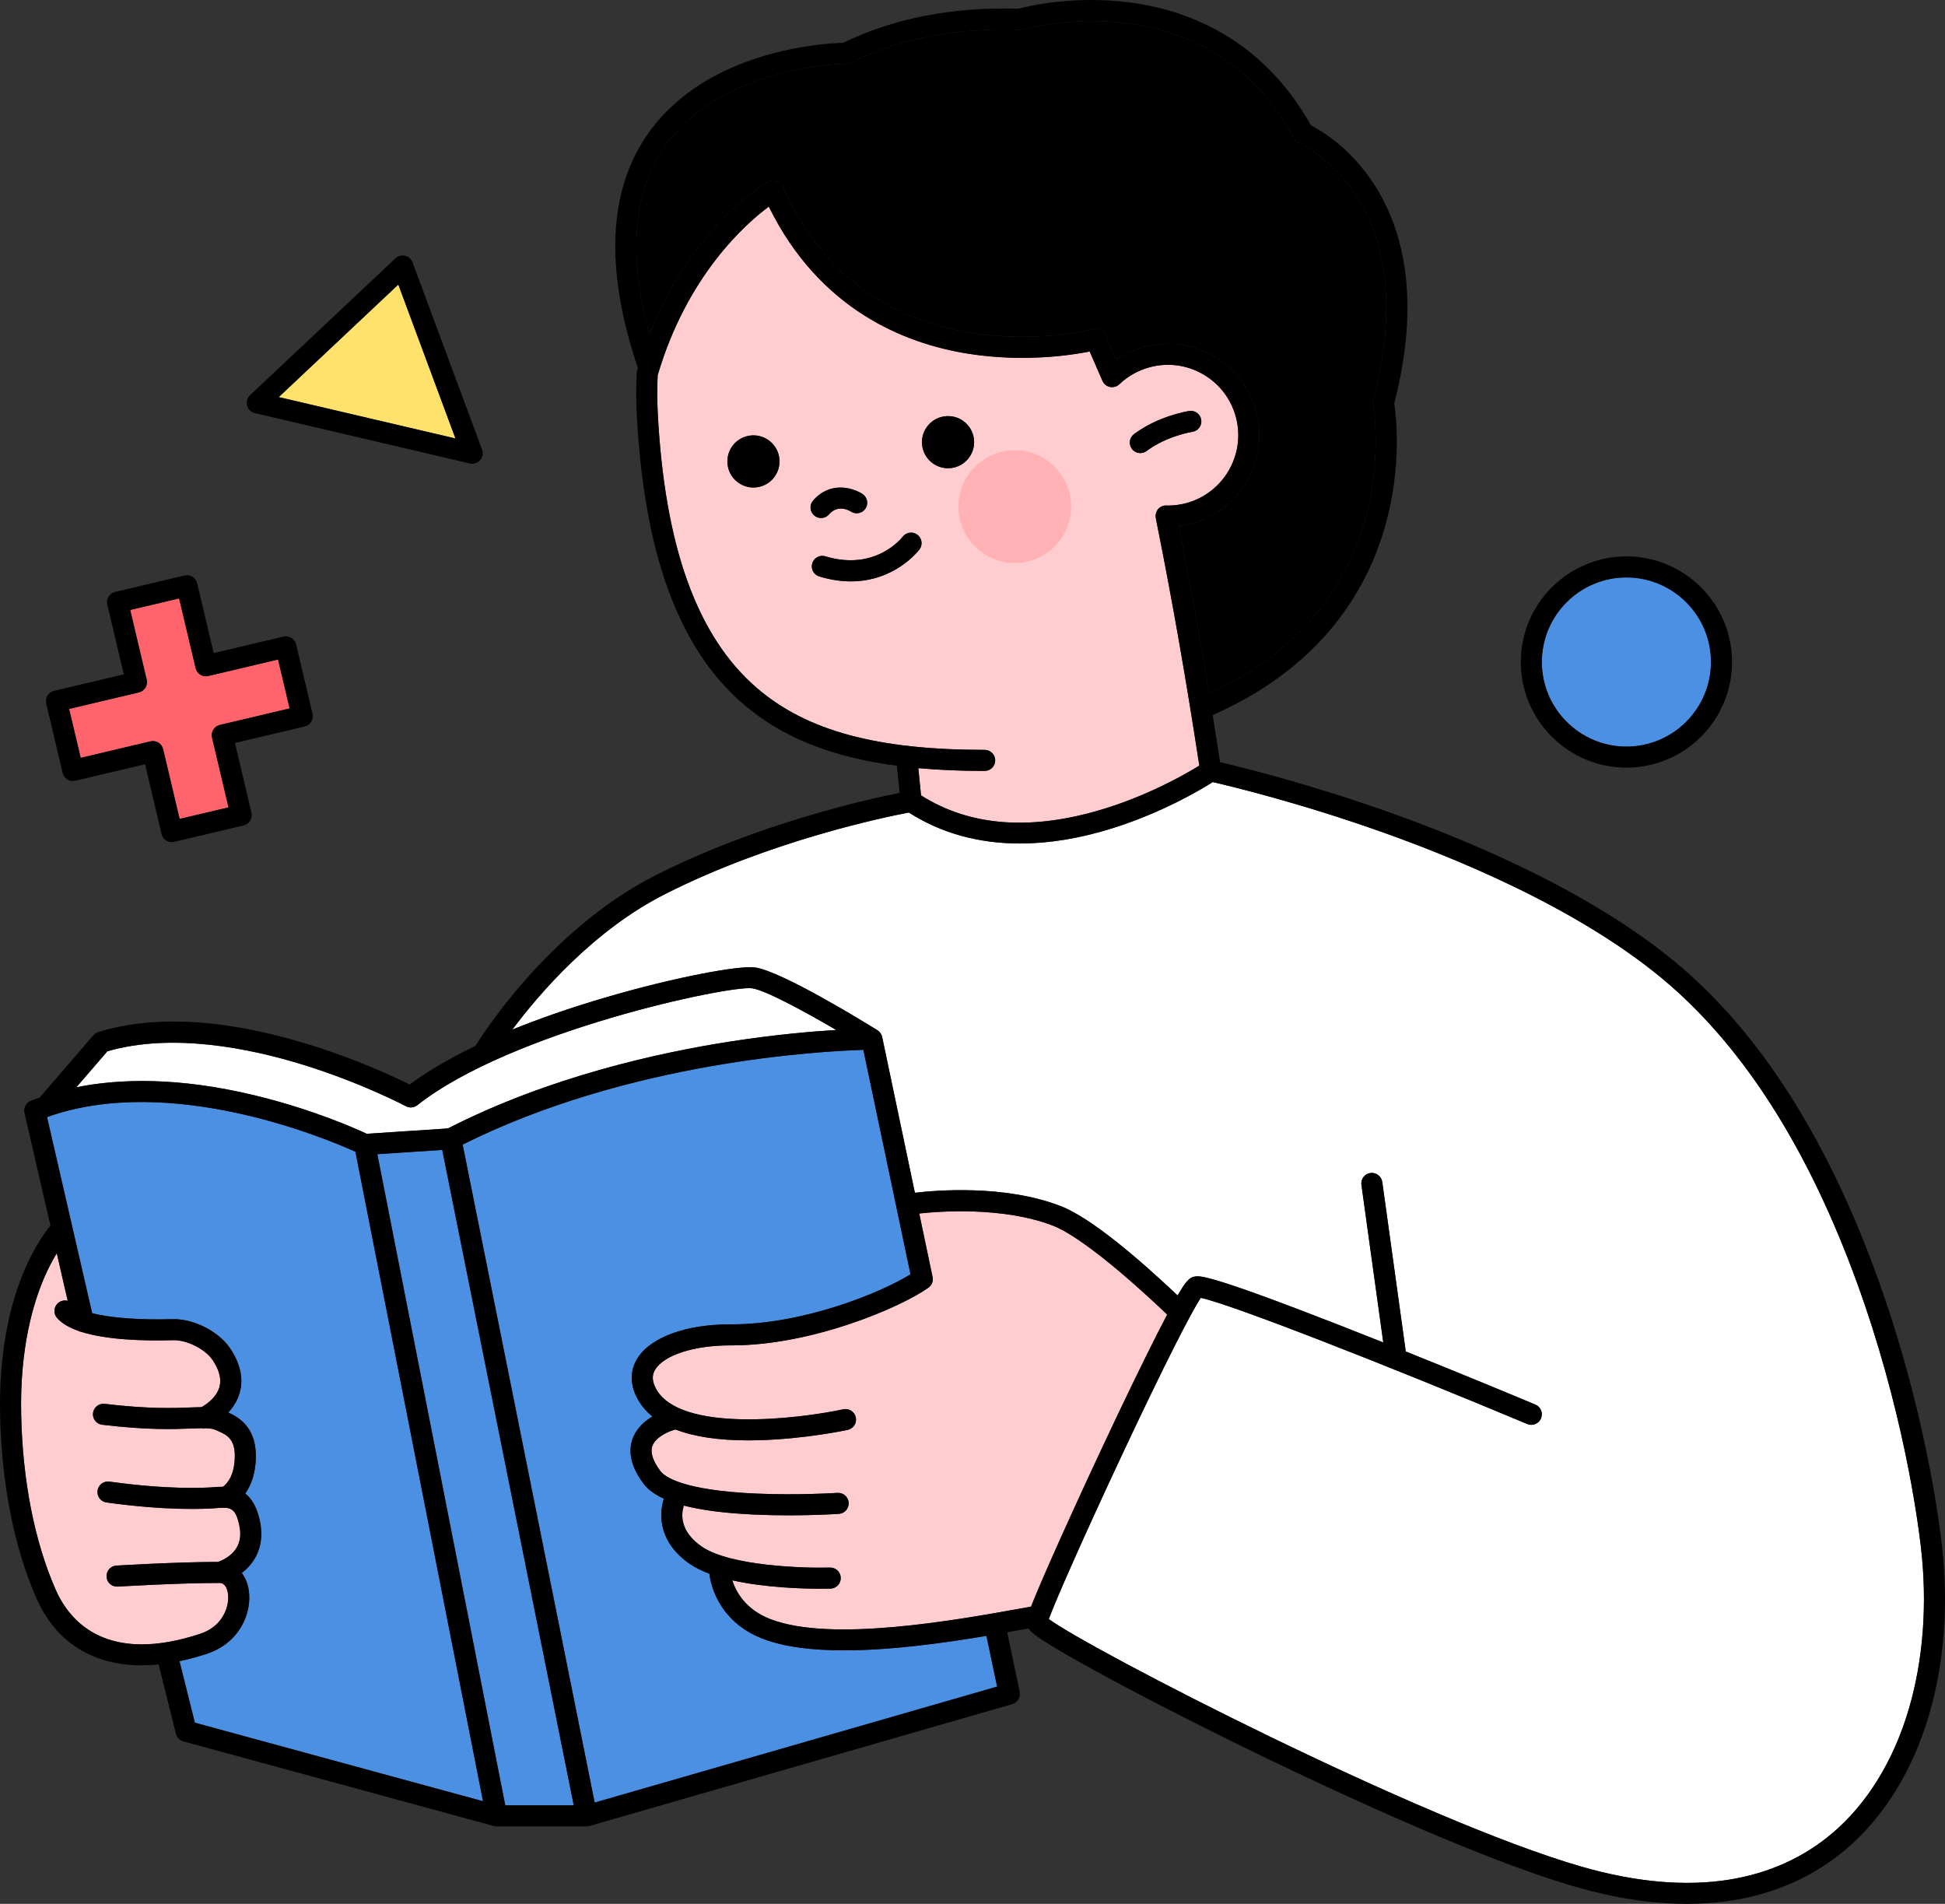 <svg xmlns="http://www.w3.org/2000/svg" id="Layer_2" viewBox="0 0 1502.663 1470.686"><rect x="0" y="0" width="1502.663" height="1470.686" fill="#333333" stroke="none"/><g id="Layer_1-2"><path d="M581.02,763.443c9.824,1.31,39.403,17.197,65.035,32.2-19.091,1.146-47.015,3.567-80.354,8.686-57.401,8.812-141.941,27.646-219.678,67.378l-62.675,4.123c-8.356-3.907-41.584-18.753-85.807-29.494-59.701-14.501-105.4-13.119-138.576-6.433l24.003-27.808c49.89-14.443,109.224-2.504,150.489,10.183,45.819,14.087,79.758,32.068,80.096,32.248,2.85,1.52,6.33,1.21,8.866-.793,72.278-57.061,240.631-92.676,258.6-90.29Z" style="fill:#fff;"></path><path d="M1256.531,576.73c-36.025,0-65.333-29.308-65.333-65.333s29.308-65.333,65.333-65.333,65.333,29.308,65.333,65.333-29.308,65.333-65.333,65.333Z" style="fill:#4b90e2;"></path><polygon points="307.735 219.801 351.895 338.727 215.352 306.742 307.735 219.801" style="fill:#ffe26b;"></polygon><path d="M169.861,559.988c-2.099.497-3.915,1.806-5.047,3.642-1.134,1.835-1.492,4.045-.995,6.144l12.747,53.899-37.792,8.938-12.747-53.899c-1.034-4.372-5.419-7.072-9.786-6.043l-53.9,12.748-8.938-37.792,53.9-12.747c2.099-.497,3.915-1.806,5.047-3.642,1.134-1.835,1.492-4.045.995-6.144l-12.747-53.899,37.792-8.938,12.747,53.899c.496,2.099,1.806,3.915,3.641,5.048,1.836,1.133,4.049,1.488,6.145.995l53.898-12.748,8.939,37.792-53.9,12.747Z" style="fill:#ff636b;"></path><path d="M667.011,811.011l36.419,173.362c-23.68,14.683-83.523,38.851-138.865,38.657-34.828-.104-62.544,10.152-72.431,26.788-3.907,6.574-6.996,17.266.468,30.878,2.811,5.125,6.63,9.632,11.427,13.531-6.012,3.558-12.425,9.094-15.352,17.363-3.69,10.424-.838,22.029,8.478,34.493,3.378,4.519,8.621,8.392,15.758,11.64-4.173,12.369-3.945,34.038,20.283,50.557,4.223,2.879,9.288,5.317,14.873,7.395.403,4.137,4.695,36.221,41.457,50.326,16.823,6.455,38.769,8.878,62.545,8.878,36.311,0,76.888-5.648,110.033-11.203l8.233,39.188-310.912,89.592-101.997-508.285c128.547-64.307,276.895-72.199,309.584-73.159Z" style="fill:#4b90e2;"></path><path d="M595.352,1250.815c-19.688-7.555-26.966-21.648-29.619-30.032,25.642,5.736,55.148,6.483,68.623,6.483,4.135,0,6.757-.07,7.297-.086,4.489-.131,8.021-3.876,7.891-8.365-.131-4.489-3.877-8.021-8.365-7.892-20.073.579-76.962-1.179-98.822-16.082-18.034-12.296-15.886-26.223-14.034-31.817,14.014,3.651,32.229,5.962,54.841,6.976,9.143.41,18.055.56,26.196.56,21.593,0,37.794-1.055,38.717-1.116,4.482-.298,7.872-4.173,7.575-8.654-.297-4.482-4.157-7.883-8.653-7.576-.304.02-30.733,1.997-63.237.531-56.579-2.552-70.305-13.019-73.58-17.401-5.846-7.822-7.928-14.311-6.187-19.29,2.557-7.311,13.206-11.552,17.093-12.57.253-.066.498-.146.739-.234,14.432,5.594,33.246,8.416,56.364,8.416,2.687,0,5.425-.038,8.228-.114,35.478-.962,67.182-7.707,68.515-7.993,4.39-.944,7.183-5.269,6.239-9.659-.943-4.391-5.268-7.186-9.659-6.242-33.842,7.267-125.798,18.596-144.652-15.784-4.091-7.461-2.386-11.989-.747-14.747,6.708-11.287,29.939-18.833,57.891-18.833.384.001.768.002,1.153.002,62.439.001,130.613-29.33,151.933-44.466.042-.028.083-.056.124-.085.01-.008.023-.016.034-.023.042-.03.079-.064.12-.095.166-.124.33-.25.485-.385.083-.072.16-.149.239-.224.109-.103.22-.206.324-.315.1-.105.192-.214.285-.324.074-.087.151-.173.222-.264.098-.126.189-.256.279-.386.058-.084.118-.167.173-.253.084-.132.161-.268.237-.404.053-.095.108-.189.157-.286.064-.127.122-.256.179-.386.051-.115.102-.229.148-.345.045-.114.083-.23.122-.346.047-.137.093-.274.132-.414.028-.101.051-.204.075-.306.037-.155.073-.31.101-.469.017-.096.028-.194.042-.29.023-.162.045-.323.058-.487.009-.108.01-.217.014-.326.006-.15.013-.299.01-.451-.003-.141-.014-.282-.024-.423-.009-.118-.013-.236-.026-.355-.021-.189-.055-.378-.089-.566-.012-.064-.017-.128-.03-.192l-.017-.078c-.003-.015-.006-.03-.009-.045l-10.273-48.899c15.73-1.72,64.691-5.432,103.214,9.364,17.245,6.624,49.324,31.587,88.347,68.698-2.271,4.303-4.75,9.093-7.453,14.411-11.119,21.879-26.071,52.749-42.1,86.925-14.691,31.321-29.426,63.58-40.425,88.504-8.005,18.138-12.583,29.04-15.208,35.776-.067.01-.134.014-.2.026l-6.019,1.085c-51.677,9.331-147.868,26.697-194.988,8.617Z" style="fill:#ffcdcf;"></path><polygon points="341.666 888.293 443.262 1394.583 390.349 1394.583 291.531 891.591 341.666 888.293" style="fill:#4b90e2;"></polygon><path d="M52.318,1004.874c-2.518-.68-5.317-.138-7.44,1.695-3.4,2.935-3.775,8.071-.839,11.47,3.678,4.259,9.442,7.532,16.531,10.034.78.411,1.626.697,2.511.837,19.369,6.096,47.346,7.016,70.762,6.373,10.412-.28,24.639,6.798,30.315,15.164,5.284,7.787,7.095,14.842,5.385,20.967-2.291,8.201-10.262,13.542-13.822,15.572-2.563.027-5.314.133-8.341.252-12.9.507-32.393,1.278-66.486-2.788-4.45-.534-8.506,2.652-9.038,7.112-.531,4.46,2.652,8.506,7.112,9.038,35.372,4.22,55.641,3.419,69.053,2.89,2.996-.118,5.494-.208,7.648-.237.55.117,1.109.197,1.677.197.561,0,1.127-.06,1.688-.18,3.601.111,6.045.565,8.365,1.67.496.237,1.036.482,1.61.742,5.813,2.635,12.404,5.622,12.404,18.905,0,15.622-6.413,21.931-9.136,23.907-2.534-.01-4.935.173-7.058.336l-.203.015c-7.451.573-35.285,1.955-80.468-4.319-4.468-.627-8.556,2.489-9.175,6.936-.617,4.449,2.488,8.556,6.936,9.174,46.798,6.5,76.093,5.031,83.954,4.427l.204-.016c11.105-.855,15.259-1.174,18.341,12.889,2.091,9.543.115,16.921-6.041,22.553-3.917,3.584-8.417,5.413-10.258,6.059-33.069.07-78.127,2.822-78.584,2.85-4.483.276-7.893,4.135-7.617,8.617.276,4.483,4.153,7.894,8.616,7.617.458-.028,46.179-2.822,78.844-2.822.005,0,.009.001.014.001.003,0,.006-.001.009-.001,4.536.007,5.918,5.553,6.301,7.939,1.432,8.912-3.086,25.29-21.31,31.305-17.544,5.79-32.505,8.201-45.245,8.201-40.711.003-58.803-24.608-66.535-42.228-16.365-37.299-25.584-84.213-26.658-135.671-1.057-50.579,9.144-85.323,17.888-105.563,3.31-7.663,6.657-13.849,9.624-18.696l8.464,36.776Z" style="fill:#ffcdcf;"></path><path d="M186.611,1256.207c4.991-8.665,7.01-18.884,5.539-28.038-.831-5.168-2.706-9.602-5.36-13.098,9.9-7.561,18.281-20.638,13.905-40.615-2.323-10.602-6.422-16.962-11.212-20.735,4.334-6.106,8.193-15.391,8.193-29.133,0-23.017-14.428-30.284-21.306-33.424,3.681-3.992,7.039-9.049,8.795-15.224,3.124-10.989.584-22.639-7.548-34.624-8.781-12.941-28.239-22.74-44.222-22.291-26.139.72-48.162-1.005-62.186-4.586l-34.87-151.519c95.274-34.13,216.009,16.738,238.249,26.795l98.565,501.707-222.607-60.675-11.863-47.518c6.857-1.428,13.926-3.33,21.196-5.73,11.686-3.856,20.93-11.22,26.732-21.293Z" style="fill:#4b90e2;"></path><path d="M508.114,289.833c-.458,9.464-.456,19.074.029,28.587,5.282,103.663,30.384,173.39,76.742,213.165,38.431,32.974,92.637,47.679,175.765,47.679.03,0,.067-.012.098,0,4.491,0,8.132,3.64,8.133,8.131.001,4.529-3.725,8.153-8.23,8.134-18.336-0-35.341-.713-51.177-2.154l2.091,21.035c38.097,24.19,85.909,27.608,142.184,10.139,34.78-10.795,62.55-26.784,72.813-33.114-9.949-65.256-20.886-127.679-32.524-185.614-.375-1.868-.66-3.285-.847-4.237-.075-.382-.119-.737-.165-1.093-.146-.638-.226-1.301-.211-1.985.019-.875.18-1.713.454-2.497,1.107-3.821,4.427-5.008,5.714-5.322.989-.241,1.982-.278,2.941-.15,4.827.024,9.649-.566,14.362-1.82,28.963-7.71,46.254-37.546,38.544-66.508-3.735-14.03-12.71-25.767-25.272-33.046-12.563-7.28-27.207-9.23-41.237-5.498-8.829,2.35-16.965,6.904-23.526,13.169-.038.036-.079.066-.118.102-.123.113-.25.222-.381.328-.089.073-.18.143-.272.212-.114.085-.231.166-.35.245-.12.08-.241.156-.364.229-.098.058-.198.113-.299.168-.149.08-.299.154-.451.224-.048.022-.091.048-.14.069-.044.019-.089.032-.134.05-.163.068-.328.129-.495.185-.102.035-.203.069-.305.099-.147.043-.294.081-.443.115-.124.029-.248.059-.372.082-.125.023-.251.04-.377.058-.145.02-.29.04-.434.052-.109.009-.218.012-.327.017-.116.005-.233.018-.349.018-.032,0-.062-.006-.093-.007-.331-.004-.66-.028-.989-.072-.082-.011-.163-.028-.245-.041-.284-.047-.565-.108-.843-.185-.065-.018-.131-.033-.195-.052-.333-.101-.66-.223-.98-.367-.049-.022-.095-.047-.142-.07-.272-.129-.537-.274-.795-.435-.068-.042-.136-.082-.202-.126-.284-.188-.56-.39-.824-.617-.054-.046-.102-.099-.155-.147-.143-.13-.287-.258-.423-.4-.059-.062-.109-.13-.167-.193-.075-.083-.148-.167-.219-.254-.22-.266-.427-.54-.608-.825-.003-.005-.007-.01-.011-.015-.202-.321-.372-.655-.524-.996-.014-.032-.034-.059-.048-.091l-9.845-22.654c-14.759,2.938-51.562,8.483-94.295,1.633-48.931-7.844-114.47-34.038-153.632-113.579-17.78,13.203-63.152,53.143-85.835,130.242ZM876.119,335.345c19.177-14.298,41.773-17.736,42.725-17.875,4.433-.644,8.555,2.419,9.214,6.855.658,4.437-2.408,8.57-6.844,9.236-.194.029-19.584,3.052-35.373,14.823-1.459,1.088-3.164,1.613-4.855,1.613-2.48,0-4.929-1.131-6.526-3.272-2.685-3.601-1.942-8.696,1.659-11.381ZM729.417,321.647c10.999-1.667,21.268,5.898,22.936,16.897,1.667,11-5.898,21.268-16.898,22.936-11,1.667-21.268-5.898-22.936-16.898-1.667-11,5.898-21.268,16.898-22.936ZM627.528,435.146c1.307-4.297,5.853-6.72,10.147-5.414,38.404,11.681,58.806-13.926,59.713-15.098,2.713-3.559,7.794-4.259,11.367-1.561,3.585,2.706,4.297,7.806,1.591,11.39-.913,1.21-19.073,24.644-52.993,24.644-7.393,0-15.538-1.114-24.413-3.814-4.297-1.307-6.721-5.851-5.414-10.147ZM628.164,386.718c13.072-15.17,30.651-10.009,38.12-5.162,3.768,2.446,4.839,7.482,2.393,11.249-2.445,3.767-7.482,4.838-11.249,2.394-.991-.644-9.887-6.051-16.944,2.137-1.609,1.866-3.879,2.824-6.164,2.824-1.88,0-3.769-.648-5.305-1.972-3.402-2.932-3.784-8.067-.852-11.469ZM579.076,336.536c10.999-1.667,21.268,5.898,22.936,16.898,1.667,11-5.898,21.268-16.898,22.936-10.999,1.667-21.268-5.898-22.936-16.898-1.667-11,5.898-21.268,16.898-22.936Z" style="fill:#ffcdcf;"></path><path d="M910.718,406.305c3.278-.397,6.536-1.017,9.751-1.873,37.63-10.017,60.094-48.78,50.078-86.41-4.853-18.229-16.513-33.477-32.834-42.935-16.321-9.459-35.348-11.995-53.577-7.143-7.784,2.072-15.136,5.494-21.738,10.009l-8.278-19.048c-1.596-3.673-5.627-5.634-9.505-4.63-.426.11-43.84,11.075-95.007,2.745-29.698-4.834-56.207-15.147-78.791-30.653-28.188-19.354-50.439-47.006-66.134-82.188-.938-2.103-2.723-3.71-4.914-4.421-2.191-.714-4.579-.463-6.575.689-2.6,1.498-58.385,34.471-91.384,117.719-16.989-61.656-12.727-110.858,12.766-146.45,43.971-61.391,137.805-62.38,138.747-62.383,1.249-.004,2.486-.295,3.604-.851,37.224-18.518,81.151-27.093,130.552-25.469.857.028,1.715-.081,2.54-.32.351-.101,36.304-10.283,80.067-4.769,57.838,7.288,101.499,37.246,129.769,89.044.88,1.611,2.278,2.878,3.969,3.593.222.096,24.812,10.943,43.998,40.471,25.506,39.257,30.057,93.934,13.162,158.122-.307,1.166-.351,2.385-.128,3.57.072.389,7.219,40.384-6.08,88.176-7.745,27.831-20.835,52.883-38.907,74.46-20.726,24.745-48.179,45.02-81.669,60.396-7.407-44.978-15.268-88.319-23.483-129.453Z"></path><path d="M927.689,1002.58c22.987,4.672,145.319,52.651,252.234,97.448,4.144,1.734,8.908-.216,10.643-4.358,1.736-4.143-.216-8.908-4.358-10.644-24.949-10.454-61.934-25.691-100.242-41.078.001-.381-.014-.764-.068-1.153l-17.986-129.736c-.617-4.449-4.727-7.555-9.172-6.939-4.449.617-7.555,4.724-6.939,9.172l16.877,121.739c-11.484-4.576-22.943-9.104-34.091-13.459-99.157-38.739-107.082-37.948-110.893-37.564-4.856.486-7.757,4.119-13.872,14.709-29.377-27.732-66.791-59.986-90.592-69.128-43.634-16.76-97.118-12.02-112.408-10.185l-25.278-120.331c-.004-.02-.013-.037-.017-.057-.088-.404-.211-.8-.359-1.187-.026-.068-.051-.135-.079-.202-.154-.371-.335-.731-.544-1.077-.034-.056-.069-.109-.104-.164-.222-.349-.465-.685-.741-1-.011-.013-.024-.024-.035-.037-.267-.3-.562-.58-.877-.843-.042-.035-.081-.072-.123-.105-.247-.198-.504-.386-.78-.558-7.503-4.674-73.901-45.747-94.716-48.523-12.015-1.606-61.118,7.305-115.058,23.119-28.256,8.284-52.139,16.701-72.297,24.909,20.875-27.905,62.808-76.755,118.085-104.728,82.101-41.548,170.825-59.666,188.25-62.96,24.778,15.898,53.769,23.923,85.851,23.923,22.3,0,46.088-3.865,70.978-11.63,38.869-12.126,68.669-29.92,77.972-35.82,13.564,3.115,67.745,16.122,132.611,39.267,68.625,24.487,163.595,65.644,226.311,122.664,56.442,51.315,103.074,126.774,138.601,224.28,35.21,96.637,46.874,181.349,49.61,205.011,5.039,43.577,1.82,86.667-9.31,124.612-11.75,40.059-32.215,73.312-59.184,96.162-22.33,18.92-49.143,30.991-79.695,35.877-33.723,5.391-72.053,2.022-113.92-10.02-124.081-35.689-380.936-168.424-411.693-191.305,5.064-13.894,26.561-62.753,55.356-124.238,34.363-73.374,55.219-113.756,62.051-123.865Z" style="fill:#fff;"></path><circle cx="783.992" cy="391.352" r="43.511" transform="translate(-47.102 668.991) rotate(-45)" style="fill:#ffb1b4;"></circle><path d="M876.119,335.345c19.177-14.298,41.773-17.736,42.725-17.875,4.433-.644,8.555,2.419,9.214,6.855.658,4.437-2.408,8.57-6.844,9.236-.194.029-19.584,3.052-35.373,14.823-1.459,1.088-3.164,1.613-4.855,1.613-2.48,0-4.929-1.131-6.526-3.272-2.685-3.601-1.942-8.696,1.659-11.381Z"></path><path d="M666.284,381.555c3.768,2.446,4.839,7.482,2.393,11.249-2.445,3.767-7.482,4.838-11.249,2.394-.991-.644-9.887-6.051-16.944,2.137-1.609,1.866-3.879,2.824-6.164,2.824-1.88,0-3.769-.648-5.305-1.972-3.402-2.932-3.784-8.067-.852-11.469,13.072-15.17,30.651-10.009,38.12-5.162Z"></path><path d="M637.675,429.732c38.404,11.681,58.806-13.926,59.713-15.098,2.713-3.559,7.794-4.259,11.367-1.561,3.585,2.706,4.297,7.806,1.591,11.39-.913,1.21-19.073,24.644-52.993,24.644-7.393,0-15.538-1.114-24.413-3.814-4.297-1.307-6.721-5.851-5.414-10.147,1.307-4.297,5.853-6.72,10.147-5.414Z"></path><path d="M729.417,321.647c10.999-1.667,21.268,5.898,22.936,16.897,1.667,11-5.898,21.268-16.898,22.936-11,1.667-21.268-5.898-22.936-16.898-1.667-11,5.898-21.268,16.898-22.936Z"></path><path d="M579.076,336.536c10.999-1.667,21.268,5.898,22.936,16.898,1.667,11-5.898,21.268-16.898,22.936-10.999,1.667-21.268-5.898-22.936-16.898-1.667-11,5.898-21.268,16.898-22.936Z"></path><path d="M38.947,946.773c-10.105,12.263-40.723,56.917-38.866,145.925,1.119,53.574,10.811,102.63,28.026,141.867,14.961,34.096,43.551,51.865,81.343,51.866,4.25,0,8.62-.233,13.096-.684l13.373,53.565c.714,2.856,2.913,5.103,5.752,5.876l239.849,65.375c.144.039.293.058.44.089.149.032.295.067.447.09.374.058.75.093,1.129.099.039.001.076.01.115.01.013,0,.025-.002.038-.002h69.471c.007,0,.014.002.021.002.338,0,.68-.03,1.023-.073.093-.012.184-.027.277-.041.103-.017.206-.025.309-.046.167-.033.326-.081.488-.124.054-.014.11-.019.164-.035l326.66-94.13c4.093-1.179,6.583-5.317,5.707-9.486l-9.665-46.006c5.34-.944,10.396-1.857,15.088-2.704l1.312-.236c2.093,3.158,6.597,6.368,14.931,11.584,8.278,5.18,19.982,11.935,34.786,20.078,31.039,17.073,71.374,37.872,113.575,58.569,51.508,25.259,179.915,86.487,259.646,109.42,30.345,8.728,59.041,13.068,85.731,13.068,48.19,0,89.847-14.145,122.894-42.146,29.403-24.913,51.629-60.873,64.277-103.994,11.737-40.017,15.146-85.336,9.86-131.058-2.788-24.108-14.667-110.406-50.485-208.711-36.438-100.007-84.53-177.642-142.942-230.747-64.754-58.873-161.903-101.027-231.999-126.023-62.65-22.341-115.52-35.363-132.217-39.259-1.864-12.224-3.763-24.349-5.694-36.365,37.712-16.658,68.56-39.146,91.73-66.932,19.569-23.467,33.701-50.68,42.003-80.884,12.607-45.861,7.895-84.119,6.519-92.968,9.747-37.734,12.528-72.41,8.264-103.09-3.511-25.266-11.772-47.889-24.551-67.24-18.256-27.642-40.408-40.562-48.022-44.413C974.169,27.918,914.767,7.04,871.516,1.713c-42.714-5.261-77.577,3.1-84.743,5.006-50.891-1.503-96.441,7.371-135.421,26.38-14.743.373-104.181,5.286-149.938,69.064-31.574,44.009-34.481,105.246-8.64,182.01.009.026.021.049.029.075-.194.651-.392,1.293-.583,1.948-.009.031-.013.062-.022.094-.041.147-.073.298-.106.449-.028.126-.057.252-.078.378-.02.117-.032.236-.047.355-.02.163-.04.326-.05.488-.002.029-.007.057-.009.087-.535,10.321-.538,20.819-.009,31.2,5.521,108.354,32.473,181.848,82.395,224.681,29.731,25.509,67.595,40.91,118.653,47.623l2.081,20.928c-25.179,5.012-109.754,23.794-188.471,63.63-83.876,42.446-136.478,127.268-139.268,131.839-22.918,11-39.274,21.251-50.776,29.822-11.056-5.519-40.498-19.425-78.273-31.039-64.085-19.703-118.677-22.906-162.259-9.525-1.462.45-2.769,1.302-3.769,2.461l-41.41,47.975c-2.451.874-4.799,1.765-7.024,2.665-3.705,1.5-5.771,5.468-4.874,9.363l20.046,87.103ZM581.02,763.443c9.824,1.31,39.403,17.197,65.035,32.2-19.091,1.146-47.015,3.567-80.354,8.686-57.401,8.812-141.941,27.646-219.678,67.378l-62.675,4.123c-8.356-3.907-41.584-18.753-85.807-29.494-59.701-14.501-105.4-13.119-138.576-6.433l24.003-27.808c49.89-14.443,109.224-2.504,150.489,10.183,45.819,14.087,79.758,32.068,80.096,32.248,2.85,1.52,6.33,1.21,8.866-.793,72.278-57.061,240.631-92.676,258.6-90.29ZM508.114,289.833c22.682-77.099,68.055-117.039,85.835-130.242,39.162,79.541,104.701,105.735,153.632,113.579,42.733,6.85,79.536,1.305,94.295-1.633l9.845,22.654c.014.032.034.06.048.091.153.34.322.674.524.996.003.005.007.01.011.015.181.285.388.559.608.825.071.087.144.171.219.254.057.064.107.131.167.193.136.142.28.27.423.4.053.048.102.1.155.147.263.227.539.43.824.617.066.044.134.084.202.126.259.161.524.306.795.435.048.023.094.048.142.07.32.144.647.266.98.367.064.02.13.034.195.052.279.077.56.138.843.185.082.014.163.03.245.041.328.044.658.068.989.072.031 0.0.062.007.093.007.116,0,.233-.013.349-.018.109-.005.218-.007.327-.017.145-.012.29-.032.434-.052.126-.017.251-.034.377-.058.124-.023.248-.052.372-.082.148-.035.296-.072.443-.115.102-.03.204-.064.305-.099.167-.056.331-.118.495-.185.044-.018.089-.031.134-.05.048-.021.092-.047.14-.069.152-.07.302-.144.451-.224.102-.054.201-.11.299-.168.123-.073.244-.149.364-.229.119-.079.236-.161.35-.245.092-.069.182-.139.272-.212.131-.106.258-.215.381-.328.038-.035.08-.066.118-.102,6.561-6.266,14.696-10.819,23.526-13.169,14.03-3.733,28.674-1.782,41.237,5.498,12.562,7.28,21.537,19.016,25.272,33.046,7.71,28.963-9.581,58.799-38.544,66.508-4.713,1.254-9.534,1.844-14.362,1.82-.959-.128-1.952-.091-2.941.15-1.288.314-4.607,1.502-5.714,5.322-.274.784-.435,1.622-.454,2.497-.015.684.065,1.347.211,1.985.046.356.089.711.165,1.093.187.952.472,2.369.847,4.237,11.638,57.935,22.575,120.358,32.524,185.614-10.263,6.33-38.033,22.319-72.813,33.114-56.274,17.469-104.087,14.051-142.184-10.139l-2.091-21.035c15.835,1.441,32.84,2.153,51.177,2.154,4.505.019,8.231-3.605,8.23-8.134-.001-4.491-3.642-8.131-8.133-8.131-.03-.012-.067,0-.098,0-83.128.001-137.334-14.705-175.765-47.679-46.357-39.775-71.46-109.501-76.742-213.165-.485-9.512-.487-19.123-.029-28.587ZM934.201,535.758c-7.407-44.978-15.268-88.319-23.483-129.453,3.278-.397,6.536-1.017,9.751-1.873,37.63-10.017,60.094-48.78,50.078-86.41-4.853-18.229-16.513-33.477-32.834-42.935-16.321-9.459-35.348-11.995-53.577-7.143-7.784,2.072-15.136,5.494-21.738,10.009l-8.278-19.048c-1.596-3.673-5.627-5.634-9.505-4.63-.426.11-43.84,11.075-95.007,2.745-29.698-4.834-56.207-15.147-78.791-30.653-28.188-19.354-50.439-47.006-66.134-82.188-.938-2.103-2.723-3.71-4.914-4.421-2.191-.714-4.579-.463-6.575.689-2.6,1.498-58.385,34.471-91.384,117.719-16.989-61.656-12.727-110.858,12.766-146.45,43.971-61.391,137.805-62.38,138.747-62.383,1.249-.004,2.486-.295,3.604-.851,37.224-18.518,81.151-27.093,130.552-25.469.857.028,1.715-.081,2.54-.32.351-.101,36.304-10.283,80.067-4.769,57.838,7.288,101.499,37.246,129.769,89.044.88,1.611,2.278,2.878,3.969,3.593.222.096,24.812,10.943,43.998,40.471,25.506,39.257,30.057,93.934,13.162,158.122-.307,1.166-.351,2.385-.128,3.57.072.389,7.219,40.384-6.08,88.176-7.745,27.831-20.835,52.883-38.907,74.46-20.726,24.745-48.179,45.02-81.669,60.396ZM810.283,1250.683c5.064-13.894,26.561-62.753,55.356-124.238,34.363-73.374,55.219-113.756,62.051-123.865,22.987,4.672,145.319,52.651,252.234,97.448,4.144,1.734,8.908-.216,10.643-4.358,1.736-4.143-.216-8.908-4.358-10.644-24.949-10.454-61.934-25.691-100.242-41.078.001-.381-.014-.764-.068-1.153l-17.986-129.736c-.617-4.449-4.727-7.555-9.172-6.939-4.449.617-7.555,4.724-6.939,9.172l16.877,121.739c-11.484-4.576-22.943-9.104-34.091-13.459-99.157-38.739-107.082-37.948-110.893-37.564-4.856.486-7.757,4.119-13.872,14.709-29.377-27.732-66.791-59.986-90.592-69.128-43.634-16.76-97.118-12.02-112.408-10.185l-25.278-120.331c-.004-.02-.013-.037-.017-.057-.088-.404-.211-.8-.359-1.187-.026-.068-.051-.135-.079-.202-.154-.371-.335-.731-.544-1.077-.034-.056-.069-.109-.104-.164-.222-.349-.465-.685-.741-1-.011-.013-.024-.024-.035-.037-.267-.3-.562-.58-.877-.843-.042-.035-.081-.072-.123-.105-.247-.198-.504-.386-.78-.558-7.503-4.674-73.901-45.747-94.716-48.523-12.015-1.606-61.118,7.305-115.058,23.119-28.256,8.284-52.139,16.701-72.297,24.909,20.875-27.905,62.808-76.755,118.085-104.728,82.101-41.548,170.825-59.666,188.25-62.96,24.778,15.898,53.769,23.923,85.851,23.923,22.3,0,46.088-3.865,70.978-11.63,38.869-12.126,68.669-29.92,77.972-35.82,13.564,3.115,67.745,16.122,132.611,39.267,68.625,24.487,163.595,65.644,226.311,122.664,56.442,51.315,103.074,126.774,138.601,224.28,35.21,96.637,46.874,181.349,49.61,205.011,5.039,43.577,1.82,86.667-9.31,124.612-11.75,40.059-32.215,73.312-59.184,96.162-22.33,18.92-49.143,30.991-79.695,35.877-33.723,5.391-72.053,2.022-113.92-10.02-124.081-35.689-380.936-168.424-411.693-191.305ZM595.352,1250.815c-19.688-7.555-26.966-21.648-29.619-30.032,25.642,5.736,55.148,6.483,68.623,6.483,4.135,0,6.757-.07,7.297-.086,4.489-.131,8.021-3.876,7.891-8.365-.131-4.489-3.877-8.021-8.365-7.892-20.073.579-76.962-1.179-98.822-16.082-18.034-12.296-15.886-26.223-14.034-31.817,14.014,3.651,32.229,5.962,54.841,6.976,9.143.41,18.055.56,26.196.56,21.593,0,37.794-1.055,38.717-1.116,4.482-.298,7.872-4.173,7.575-8.654-.297-4.482-4.157-7.883-8.653-7.576-.304.02-30.733,1.997-63.237.531-56.579-2.552-70.305-13.019-73.58-17.401-5.846-7.822-7.928-14.311-6.187-19.29,2.557-7.311,13.206-11.552,17.093-12.57.253-.066.498-.146.739-.234,14.432,5.594,33.246,8.416,56.364,8.416,2.687,0,5.425-.038,8.228-.114,35.478-.962,67.182-7.707,68.515-7.993,4.39-.944,7.183-5.269,6.239-9.659-.943-4.391-5.268-7.186-9.659-6.242-33.842,7.267-125.798,18.596-144.652-15.784-4.091-7.461-2.386-11.989-.747-14.747,6.708-11.287,29.939-18.833,57.891-18.833.384.001.768.002,1.153.002,62.439.001,130.613-29.33,151.933-44.466.042-.028.083-.056.124-.085.01-.008.023-.016.034-.023.042-.03.079-.064.12-.095.166-.124.33-.25.485-.385.083-.072.16-.149.239-.224.109-.103.22-.206.324-.315.1-.105.192-.214.285-.324.074-.087.151-.173.222-.264.098-.126.189-.256.279-.386.058-.084.118-.167.173-.253.084-.132.161-.268.237-.404.053-.095.108-.189.157-.286.064-.127.122-.256.179-.386.051-.115.102-.229.148-.345.045-.114.083-.23.122-.346.047-.137.093-.274.132-.414.028-.101.051-.204.075-.306.037-.155.073-.31.101-.469.017-.096.028-.194.042-.29.023-.162.045-.323.058-.487.009-.108.01-.217.014-.326.006-.15.013-.299.01-.451-.003-.141-.014-.282-.024-.423-.009-.118-.013-.236-.026-.355-.021-.189-.055-.378-.089-.566-.012-.064-.017-.128-.03-.192l-.017-.078c-.003-.015-.006-.03-.009-.045l-10.273-48.899c15.73-1.72,64.691-5.432,103.214,9.364,17.245,6.624,49.324,31.587,88.347,68.698-2.271,4.303-4.75,9.093-7.453,14.411-11.119,21.879-26.071,52.749-42.1,86.925-14.691,31.321-29.426,63.58-40.425,88.504-8.005,18.138-12.583,29.04-15.208,35.776-.067.01-.134.014-.2.026l-6.019,1.085c-51.677,9.331-147.868,26.697-194.988,8.617ZM357.428,884.17c128.547-64.307,276.895-72.199,309.584-73.159l36.419,173.362c-23.68,14.683-83.523,38.851-138.865,38.657-34.828-.104-62.544,10.152-72.431,26.788-3.907,6.574-6.996,17.266.468,30.878,2.811,5.125,6.63,9.632,11.427,13.531-6.012,3.558-12.425,9.094-15.352,17.363-3.69,10.424-.838,22.029,8.478,34.493,3.378,4.519,8.621,8.392,15.758,11.64-4.173,12.369-3.945,34.038,20.283,50.557,4.223,2.879,9.288,5.317,14.873,7.395.403,4.137,4.695,36.221,41.457,50.326,16.823,6.455,38.769,8.878,62.545,8.878,36.311,0,76.888-5.648,110.033-11.203l8.233,39.188-310.912,89.592-101.997-508.285ZM291.531,891.591l50.134-3.298,101.597,506.29h-52.913l-98.817-502.992ZM138.683,1283.23c6.857-1.428,13.926-3.33,21.196-5.73,11.686-3.856,20.93-11.22,26.732-21.293,4.991-8.665,7.01-18.884,5.539-28.038-.831-5.168-2.706-9.602-5.36-13.098,9.9-7.561,18.281-20.638,13.905-40.615-2.323-10.602-6.422-16.962-11.212-20.735,4.334-6.106,8.193-15.391,8.193-29.133,0-23.017-14.428-30.284-21.306-33.424,3.681-3.992,7.039-9.049,8.795-15.224,3.124-10.989.584-22.639-7.548-34.624-8.781-12.941-28.239-22.74-44.222-22.291-26.139.72-48.162-1.005-62.186-4.586l-34.87-151.519c95.274-34.13,216.009,16.738,238.249,26.795l98.565,501.707-222.607-60.675-11.863-47.518ZM43.855,968.099l8.464,36.776c-2.518-.68-5.317-.138-7.44,1.695-3.4,2.935-3.775,8.071-.839,11.47,3.678,4.259,9.442,7.532,16.531,10.034.78.411,1.626.697,2.511.837,19.369,6.096,47.346,7.016,70.762,6.373,10.412-.28,24.639,6.798,30.315,15.164,5.284,7.787,7.095,14.842,5.385,20.967-2.291,8.201-10.262,13.542-13.822,15.572-2.563.027-5.314.133-8.341.252-12.9.507-32.393,1.278-66.486-2.788-4.45-.534-8.506,2.652-9.038,7.112-.531,4.46,2.652,8.506,7.112,9.038,35.372,4.22,55.641,3.419,69.053,2.89,2.996-.118,5.494-.208,7.648-.237.55.117,1.109.197,1.677.197.561,0,1.127-.06,1.688-.18,3.601.111,6.045.565,8.365,1.67.496.237,1.036.482,1.61.742,5.813,2.635,12.404,5.622,12.404,18.905,0,15.622-6.413,21.931-9.136,23.907-2.534-.01-4.935.173-7.058.336l-.203.015c-7.451.573-35.285,1.955-80.468-4.319-4.468-.627-8.556,2.489-9.175,6.936-.617,4.449,2.488,8.556,6.936,9.174,46.798,6.5,76.093,5.031,83.954,4.427l.204-.016c11.105-.855,15.259-1.174,18.341,12.889,2.091,9.543.115,16.921-6.041,22.553-3.917,3.584-8.417,5.413-10.258,6.059-33.069.07-78.127,2.822-78.584,2.85-4.483.276-7.893,4.135-7.617,8.617.276,4.483,4.153,7.894,8.616,7.617.458-.028,46.179-2.822,78.844-2.822.005,0,.009.001.014.001.003,0,.006-.001.009-.001,4.536.007,5.918,5.553,6.301,7.939,1.432,8.912-3.086,25.29-21.31,31.305-17.544,5.79-32.505,8.201-45.245,8.201-40.711.003-58.803-24.608-66.535-42.228-16.365-37.299-25.584-84.213-26.658-135.671-1.057-50.579,9.144-85.323,17.888-105.563,3.31-7.663,6.657-13.849,9.624-18.696Z"></path><path d="M218.992,491.749l-53.898,12.748-12.747-53.899c-1.034-4.372-5.42-7.073-9.786-6.043l-53.62,12.681c-2.099.497-3.915,1.806-5.047,3.642-1.134,1.835-1.492,4.045-.995,6.145l12.747,53.898-53.9,12.747c-4.37,1.034-7.076,5.415-6.042,9.786l12.681,53.62c.496,2.099,1.806,3.915,3.641,5.048,1.838,1.132,4.049,1.489,6.145.995l53.9-12.748,12.747,53.899c.885,3.741,4.223,6.262,7.907,6.263.621,0,1.25-.071,1.879-.22l53.62-12.681c2.099-.497,3.915-1.806,5.047-3.642,1.134-1.835,1.492-4.045.995-6.145l-12.747-53.898,53.9-12.747c2.099-.497,3.915-1.806,5.047-3.642,1.134-1.835,1.492-4.045.995-6.145l-12.683-53.62c-1.034-4.372-5.421-7.074-9.786-6.043ZM214.822,509.449l8.939,37.792-53.9,12.747c-2.099.497-3.915,1.806-5.047,3.642-1.134,1.835-1.492,4.045-.995,6.144l12.747,53.899-37.792,8.938-12.747-53.899c-1.034-4.372-5.419-7.072-9.786-6.043l-53.9,12.748-8.938-37.792,53.9-12.747c2.099-.497,3.915-1.806,5.047-3.642,1.134-1.835,1.492-4.045.995-6.144l-12.747-53.899,37.792-8.938,12.747,53.899c.496,2.099,1.806,3.915,3.641,5.048,1.836,1.133,4.049,1.488,6.145.995l53.898-12.748Z"></path><path d="M370.894,355.479c1.981-2.247,2.566-5.401,1.524-8.21l-53.703-144.625c-.949-2.555-3.114-4.465-5.769-5.087-2.653-.623-5.443.127-7.428,1.996l-112.347,105.728c-2.181,2.053-3.057,5.139-2.28,8.032.777,2.893,3.083,5.125,5.999,5.808l166.05,38.897c.616.144,1.238.214,1.855.214,2.305,0,4.537-.981,6.1-2.754ZM351.895,338.727l-136.542-31.985,92.382-86.94,44.16,118.925Z"></path><path d="M1338.129,511.397c0-44.993-36.605-81.598-81.598-81.598s-81.598,36.605-81.598,81.598,36.605,81.598,81.598,81.598,81.598-36.605,81.598-81.598ZM1321.864,511.397c0,36.025-29.308,65.333-65.333,65.333s-65.333-29.308-65.333-65.333,29.308-65.333,65.333-65.333,65.333,29.308,65.333,65.333Z"></path></g></svg>